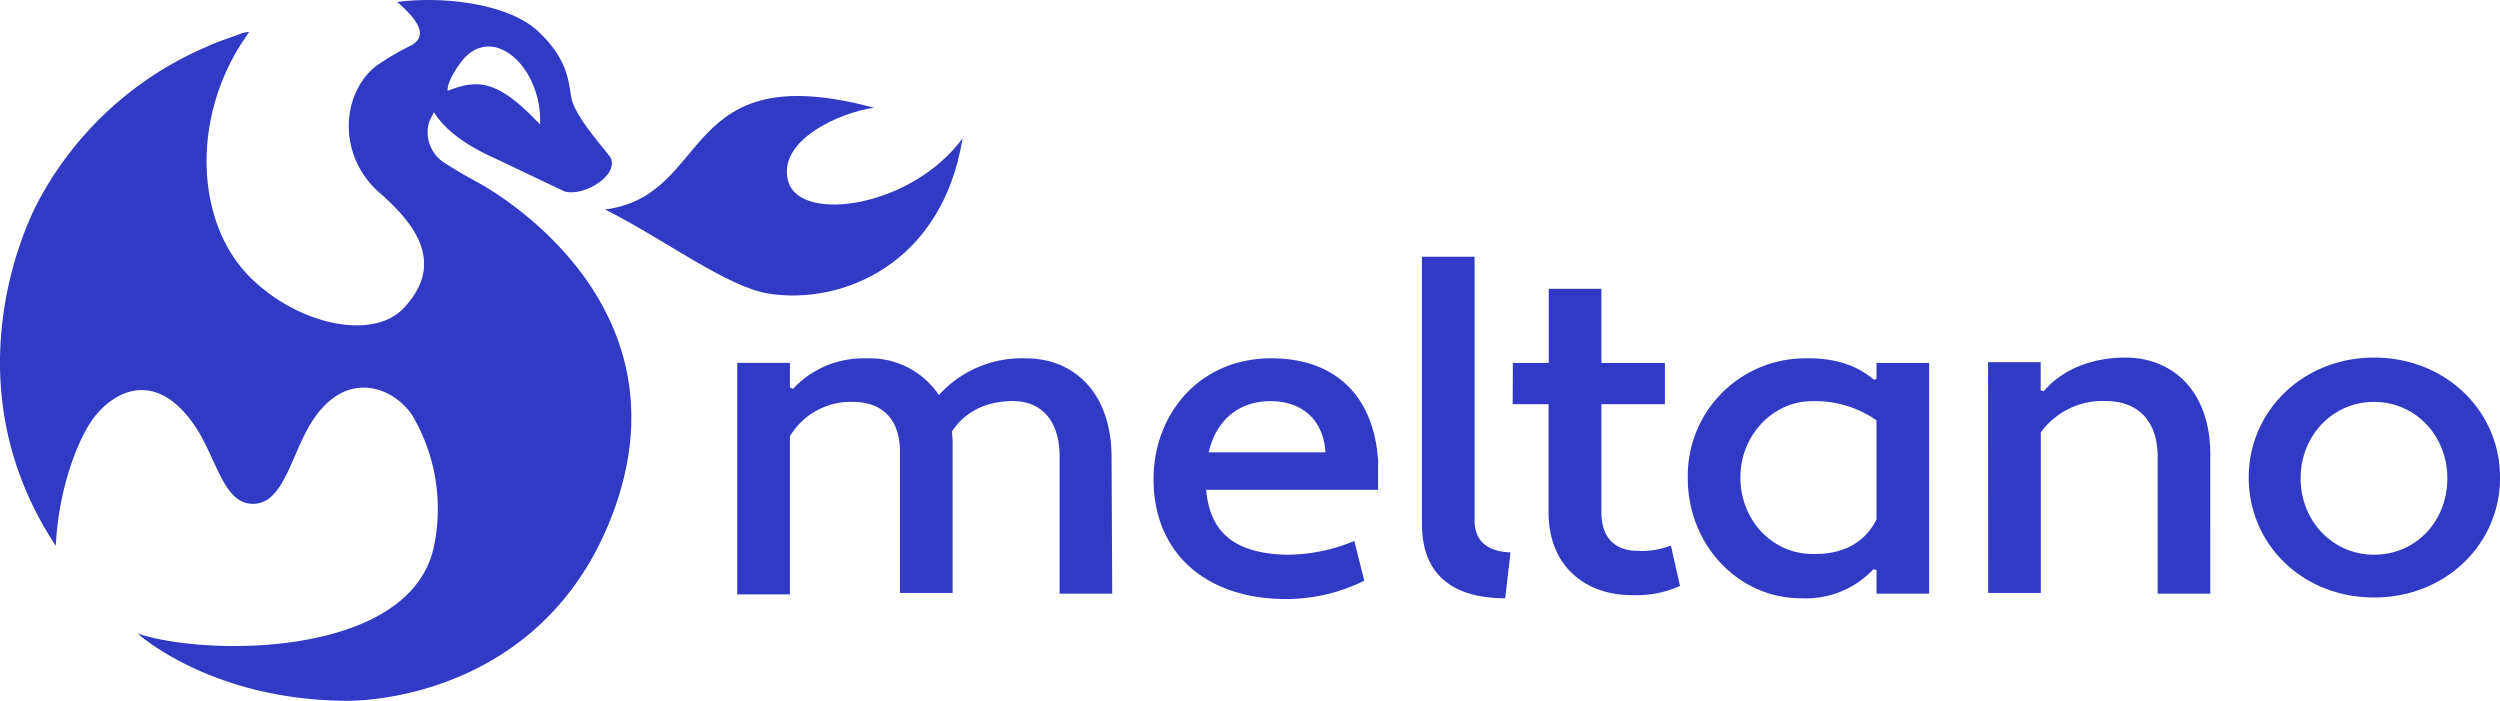 <svg xmlns="http://www.w3.org/2000/svg" viewBox="0 0 712.53 199.75"><path d="M317,169.2H302v-39c0-11.1-5.88-15.89-13.28-15.89-7,0-13.5,2.61-17.42,8.71a31.61,31.61,0,0,1,.21,4.35V169H256.49V128.7c0-10-5.88-14.15-13.28-14.15a20.19,20.19,0,0,0-18.08,9.79v45.08h-15v-66h15v7l.87.43a27.37,27.37,0,0,1,20.91-8.71A23.72,23.72,0,0,1,267.6,112.6a31.73,31.73,0,0,1,24.82-10.46c13.5,0,24.39,9.58,24.39,28.31Zm75.77-37.45v7.84h-49c1.09,12.19,8.06,18.07,22.65,18.51A50.09,50.09,0,0,0,386,154.18l2.83,11.32a49.92,49.92,0,0,1-22.38,5.23c-22.43,0-37.68-12.85-37.68-34.19,0-18.08,12.63-34.19,33.1-34.41C380,101.92,391.72,112.37,392.8,131.75Zm-48.31-2.83h33.32c-.65-9.8-7.19-14.59-15.68-14.59C352.49,114.33,346.42,120.42,344.49,128.92ZM429,170.51c-15.46,0-23.73-7.19-23.73-21.12V73.17h15V148.3c0,6.09,3.92,8.93,10.24,9.14Zm2.18-67.07h10.23V82.32h15v21.12h18.1V115.2h-18.1v30.7c0,7.84,4.35,11.11,10.45,11.11a22.85,22.85,0,0,0,9.36-1.53L478.82,167a30.26,30.26,0,0,1-13.72,2.62c-13.5,0-23.74-8.5-23.74-23.52V115.2H431.13Zm103,4.79.65-.22v-4.57h15V169.2h-15v-6.75l-.87-.22a26.46,26.46,0,0,1-20.69,8.28c-17.85,0-32.23-15.24-32.23-34.19a33.46,33.46,0,0,1,32.72-34.18h.75c9.14-.21,15.24,2.4,19.6,6.1Zm.65,39.85V119.81a30.54,30.54,0,0,0-18.32-5.48c-11.11,0-20.47,9.58-20.47,21.77s9.15,21.78,20.47,21.78c7.62.22,14.59-2.4,18.29-9.8Zm31.79-44.86h15v8.06l.87.22c4.79-5.66,12.85-9.58,23.3-9.58,13.28,0,24.17,9.36,24.17,27.65V169.2h-15v-39c0-11.1-6.53-15.89-14.59-15.89a21.76,21.76,0,0,0-18.72,8.93V169h-15Zm110-1.3c20.47,0,35.93,15.24,35.93,34.18s-15.46,34.19-35.93,34.19-35.71-15.24-35.71-34.19,15.46-34.18,35.71-34.18Zm0,56.18c12,0,20.9-9.58,20.9-21.78s-9.14-21.77-20.9-21.77-20.91,9.58-20.91,21.77,9.15,21.78,20.91,21.78Z" style="fill:#303ac4"/><path d="M274.35,39.42c-14.59,19.82-46.17,24.17-49.65,12.39S239.49,32,249.09,30.71c-55.75-15-45.73,25-76.65,29,17,8.49,34.84,22.21,46.81,24C239.72,86.89,268.49,75.57,274.35,39.42Z" style="fill:#303ac4"/><path d="M135.85,51.81c-3.26-1.74-6.53-3.7-9.58-5.66a10.35,10.35,0,0,1-3.92-11.54L123.66,32c.44.43,3.48,6.75,16.33,12.63,4.36,2,20.47,9.8,21.12,10,5.88,1.31,15.46-5,12.85-9.8-2-2.83-10.23-11.75-11.1-17-.88-4.14-.66-10.67-9.59-19-8.49-7.83-27-10-40.06-8.27,3.7,3.27,10,9.15,3.92,12.41a74.84,74.84,0,0,0-10,5.88c-10,8.06-10.89,25.48.87,35.93,8.93,7.84,19.82,19.6,7,33.1-8.93,9.36-30.49,4.57-44-9.15C56,63.49,54.45,34.53,69,12.1l2-3a7.68,7.68,0,0,0-2.17.44c-3.49,1.3-7,2.39-10.24,3.92a98,98,0,0,0-47.9,44.35c-5,9.58-24,53.57,5.22,97.77.65-14.37,5.23-28.31,10.24-35.71,5.44-7.84,17.2-14.81,28.3,0,7.19,9.36,8.71,23.73,17.64,23.73s10.89-14.37,17-23.73c10-15.24,23.51-9.15,28.52-1.31a52.34,52.34,0,0,1,6.1,37c-6.53,32-65.11,31.58-84.49,25,0,0,20.47,18.73,58.79,19.17,13.72.21,59-5.45,76.87-54C196,88.41,144.78,56.62,135.85,51.81Zm-3.48-35.27C141.3,7,154.58,19.8,153.93,35.48c-11.54-12.19-17.21-13.28-26.35-9.58-.22-2.81,3.48-8,4.79-9.34Z" style="fill:#303ac4"/></svg>